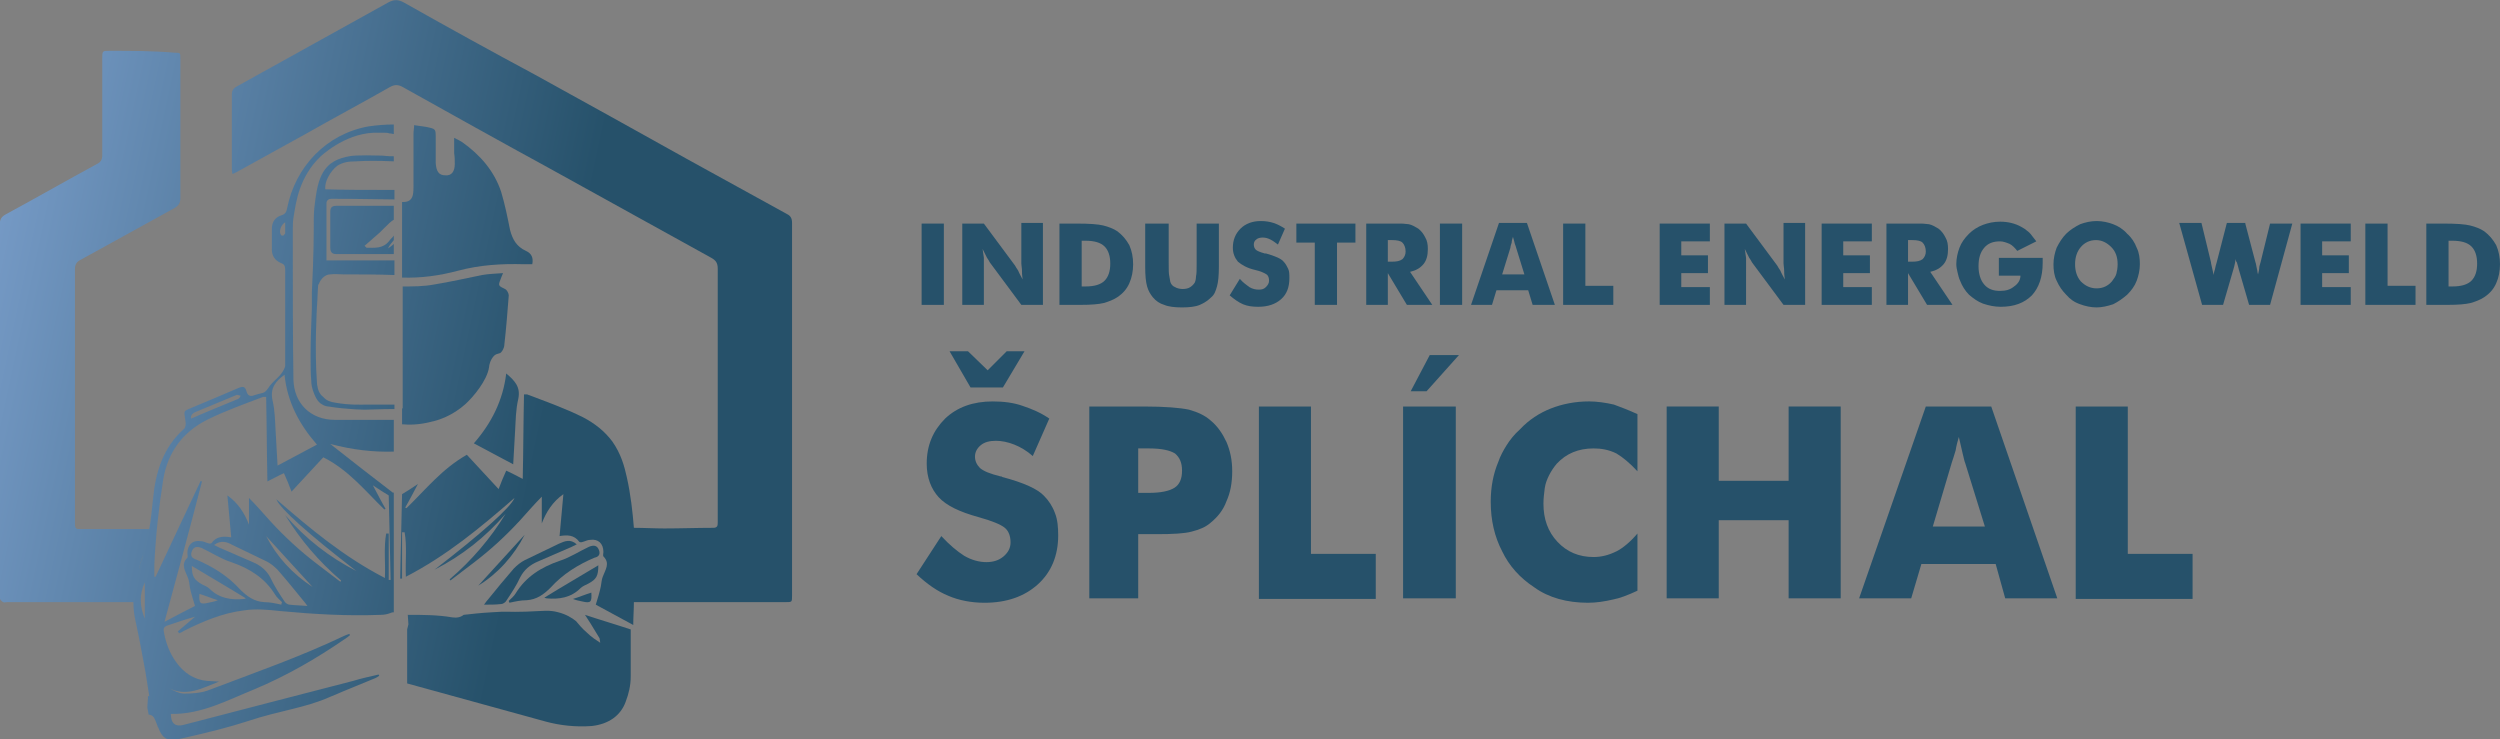 <?xml version="1.0" encoding="utf-8"?>
<!-- Generator: Adobe Illustrator 26.3.1, SVG Export Plug-In . SVG Version: 6.00 Build 0)  -->
<svg version="1.2" baseProfile="tiny" id="Layer_1" xmlns="http://www.w3.org/2000/svg" xmlns:xlink="http://www.w3.org/1999/xlink"
	 x="0px" y="0px" width="393.6px" height="116.4px" viewBox="0 0 393.6 116.4" overflow="visible" xml:space="preserve">
<rect x="0" y="0" width="393.6" height="116.4" fill="#808080" stroke="none"/>
<g>
	<g>
		<linearGradient id="SVGID_1_" gradientUnits="userSpaceOnUse" x1="-485.248" y1="-92.776" x2="93.248" y2="30.195">
			<stop  offset="5.618000e-03" style="stop-color:#8BADDC"/>
			<stop  offset="7.303400e-02" style="stop-color:#3D5780"/>
			<stop  offset="0.5" style="stop-color:#E7EDF9"/>
			<stop  offset="0.618" style="stop-color:#C8D5EF"/>
			<stop  offset="0.665" style="stop-color:#C5D3EE"/>
			<stop  offset="0.711" style="stop-color:#B9CBEA"/>
			<stop  offset="0.758" style="stop-color:#A6BEE4"/>
			<stop  offset="0.804" style="stop-color:#8BADDC"/>
			<stop  offset="0.809" style="stop-color:#88ABDB"/>
			<stop  offset="1" style="stop-color:#26516A"/>
		</linearGradient>
		<path fill="url(#SVGID_1_)" d="M145.1,48V35.2h3.5V48H145.1z"/>
		
			<linearGradient id="SVGID_00000147919701979048388160000007350064855116507540_" gradientUnits="userSpaceOnUse" x1="-484.777" y1="-94.99" x2="93.718" y2="27.98">
			<stop  offset="5.618000e-03" style="stop-color:#8BADDC"/>
			<stop  offset="7.303400e-02" style="stop-color:#3D5780"/>
			<stop  offset="0.5" style="stop-color:#E7EDF9"/>
			<stop  offset="0.618" style="stop-color:#C8D5EF"/>
			<stop  offset="0.665" style="stop-color:#C5D3EE"/>
			<stop  offset="0.711" style="stop-color:#B9CBEA"/>
			<stop  offset="0.758" style="stop-color:#A6BEE4"/>
			<stop  offset="0.804" style="stop-color:#8BADDC"/>
			<stop  offset="0.809" style="stop-color:#88ABDB"/>
			<stop  offset="1" style="stop-color:#26516A"/>
		</linearGradient>
		<path fill="url(#SVGID_00000147919701979048388160000007350064855116507540_)" d="M151.5,48V35.2h3.4l4.9,6.6
			c0.1,0.2,0.3,0.5,0.5,0.8c0.2,0.5,0.5,1,0.7,1.4c-0.1-0.7-0.1-1.1-0.1-1.4c0-0.4-0.1-0.8-0.1-1.1v-6.4h3.4V48h-3.4l-4.9-6.6
			c-0.1-0.1-0.2-0.4-0.5-0.8c-0.2-0.4-0.4-0.8-0.7-1.4c0.1,0.5,0.1,0.9,0.2,1.4c0,0.6,0,0.9,0,1.1V48H151.5z"/>
		
			<linearGradient id="SVGID_00000062180092923679138900000009738516197861427110_" gradientUnits="userSpaceOnUse" x1="-484.264" y1="-97.4" x2="94.231" y2="25.57">
			<stop  offset="5.618000e-03" style="stop-color:#8BADDC"/>
			<stop  offset="7.303400e-02" style="stop-color:#3D5780"/>
			<stop  offset="0.5" style="stop-color:#E7EDF9"/>
			<stop  offset="0.618" style="stop-color:#C8D5EF"/>
			<stop  offset="0.665" style="stop-color:#C5D3EE"/>
			<stop  offset="0.711" style="stop-color:#B9CBEA"/>
			<stop  offset="0.758" style="stop-color:#A6BEE4"/>
			<stop  offset="0.804" style="stop-color:#8BADDC"/>
			<stop  offset="0.809" style="stop-color:#88ABDB"/>
			<stop  offset="1" style="stop-color:#26516A"/>
		</linearGradient>
		<path fill="url(#SVGID_00000062180092923679138900000009738516197861427110_)" d="M166.8,48V35.2h2.7c2,0,3.4,0.1,4.2,0.3
			c0.8,0.2,1.6,0.5,2.2,0.9c0.8,0.6,1.4,1.3,1.9,2.2c0.4,0.9,0.6,1.9,0.6,3c0,1.1-0.2,2.1-0.6,3c-0.4,0.9-1,1.6-1.9,2.2
			c-0.6,0.4-1.4,0.7-2.1,0.9c-0.8,0.2-2,0.3-3.7,0.3h-0.6H166.8z M170.3,45.1h0.6c1.4,0,2.4-0.3,3-0.9c0.6-0.6,0.9-1.5,0.9-2.7
			c0-1.2-0.3-2.1-0.9-2.7s-1.6-0.9-3-0.9h-0.6V45.1z"/>
		
			<linearGradient id="SVGID_00000021083311811317025760000014202088913537601197_" gradientUnits="userSpaceOnUse" x1="-483.482" y1="-101.083" x2="95.013" y2="21.887">
			<stop  offset="5.618000e-03" style="stop-color:#8BADDC"/>
			<stop  offset="7.303400e-02" style="stop-color:#3D5780"/>
			<stop  offset="0.5" style="stop-color:#E7EDF9"/>
			<stop  offset="0.618" style="stop-color:#C8D5EF"/>
			<stop  offset="0.665" style="stop-color:#C5D3EE"/>
			<stop  offset="0.711" style="stop-color:#B9CBEA"/>
			<stop  offset="0.758" style="stop-color:#A6BEE4"/>
			<stop  offset="0.804" style="stop-color:#8BADDC"/>
			<stop  offset="0.809" style="stop-color:#88ABDB"/>
			<stop  offset="1" style="stop-color:#26516A"/>
		</linearGradient>
		<path fill="url(#SVGID_00000021083311811317025760000014202088913537601197_)" d="M180.5,35.2h3.5v6.3c0,1,0,1.6,0.1,2
			c0.1,0.4,0.1,0.8,0.2,1c0.1,0.3,0.4,0.6,0.7,0.7c0.3,0.2,0.8,0.3,1.2,0.3c0.5,0,0.9-0.1,1.2-0.3c0.3-0.2,0.5-0.4,0.7-0.7
			c0.1-0.2,0.2-0.6,0.2-1c0.1-0.4,0.1-1,0.1-2v-0.9v-5.4h3.5V42c0,1.4-0.1,2.4-0.3,3.1c-0.2,0.7-0.4,1.3-0.9,1.7
			c-0.5,0.5-1.1,0.9-1.8,1.2c-0.7,0.3-1.7,0.4-2.8,0.4c-1.1,0-2.1-0.1-2.8-0.4c-0.7-0.2-1.3-0.6-1.8-1.2c-0.4-0.5-0.7-1-0.9-1.7
			c-0.2-0.7-0.3-1.7-0.3-3.1v-1.3V35.2z"/>
		
			<linearGradient id="SVGID_00000012436012355601626850000008231300265414269341_" gradientUnits="userSpaceOnUse" x1="-483.022" y1="-103.248" x2="95.474" y2="19.723">
			<stop  offset="5.618000e-03" style="stop-color:#8BADDC"/>
			<stop  offset="7.303400e-02" style="stop-color:#3D5780"/>
			<stop  offset="0.5" style="stop-color:#E7EDF9"/>
			<stop  offset="0.618" style="stop-color:#C8D5EF"/>
			<stop  offset="0.665" style="stop-color:#C5D3EE"/>
			<stop  offset="0.711" style="stop-color:#B9CBEA"/>
			<stop  offset="0.758" style="stop-color:#A6BEE4"/>
			<stop  offset="0.804" style="stop-color:#8BADDC"/>
			<stop  offset="0.809" style="stop-color:#88ABDB"/>
			<stop  offset="1" style="stop-color:#26516A"/>
		</linearGradient>
		<path fill="url(#SVGID_00000012436012355601626850000008231300265414269341_)" d="M195.2,43.9c0.5,0.6,1.1,1,1.5,1.3
			c0.5,0.3,1,0.4,1.5,0.4c0.5,0,0.8-0.1,1.1-0.4c0.3-0.3,0.5-0.6,0.5-1c0-0.4-0.1-0.8-0.4-1c-0.3-0.2-0.9-0.5-1.8-0.7
			c-1.3-0.3-2.1-0.8-2.7-1.3c-0.5-0.6-0.8-1.3-0.8-2.2c0-1.2,0.4-2.2,1.2-3c0.8-0.8,1.9-1.2,3.2-1.2c0.7,0,1.4,0.1,2,0.3
			c0.6,0.2,1.2,0.5,1.8,0.9l-1.1,2.5c-0.4-0.3-0.8-0.6-1.2-0.8c-0.4-0.2-0.8-0.3-1.2-0.3c-0.4,0-0.8,0.1-1,0.3
			c-0.3,0.2-0.4,0.5-0.4,0.8c0,0.3,0.1,0.6,0.3,0.8c0.2,0.2,0.7,0.4,1.4,0.6c0,0,0,0,0.1,0s0,0,0.1,0c1.4,0.4,2.4,0.8,2.8,1.3
			c0.3,0.3,0.5,0.7,0.7,1.1c0.2,0.4,0.2,0.9,0.2,1.5c0,1.4-0.4,2.5-1.3,3.3c-0.9,0.8-2.1,1.2-3.6,1.2c-0.9,0-1.7-0.1-2.4-0.4
			s-1.4-0.8-2.1-1.4L195.2,43.9z"/>
		
			<linearGradient id="SVGID_00000103980696206688185150000015526523794823624073_" gradientUnits="userSpaceOnUse" x1="-482.512" y1="-105.643" x2="95.983" y2="17.327">
			<stop  offset="5.618000e-03" style="stop-color:#8BADDC"/>
			<stop  offset="7.303400e-02" style="stop-color:#3D5780"/>
			<stop  offset="0.5" style="stop-color:#E7EDF9"/>
			<stop  offset="0.618" style="stop-color:#C8D5EF"/>
			<stop  offset="0.665" style="stop-color:#C5D3EE"/>
			<stop  offset="0.711" style="stop-color:#B9CBEA"/>
			<stop  offset="0.758" style="stop-color:#A6BEE4"/>
			<stop  offset="0.804" style="stop-color:#8BADDC"/>
			<stop  offset="0.809" style="stop-color:#88ABDB"/>
			<stop  offset="1" style="stop-color:#26516A"/>
		</linearGradient>
		<path fill="url(#SVGID_00000103980696206688185150000015526523794823624073_)" d="M207,48v-9.8h-2.9v-3h9.3v3h-2.9V48H207z"/>
		
			<linearGradient id="SVGID_00000095335810147613159830000014591255179851656850_" gradientUnits="userSpaceOnUse" x1="-482.176" y1="-107.227" x2="96.319" y2="15.743">
			<stop  offset="5.618000e-03" style="stop-color:#8BADDC"/>
			<stop  offset="7.303400e-02" style="stop-color:#3D5780"/>
			<stop  offset="0.5" style="stop-color:#E7EDF9"/>
			<stop  offset="0.618" style="stop-color:#C8D5EF"/>
			<stop  offset="0.665" style="stop-color:#C5D3EE"/>
			<stop  offset="0.711" style="stop-color:#B9CBEA"/>
			<stop  offset="0.758" style="stop-color:#A6BEE4"/>
			<stop  offset="0.804" style="stop-color:#8BADDC"/>
			<stop  offset="0.809" style="stop-color:#88ABDB"/>
			<stop  offset="1" style="stop-color:#26516A"/>
		</linearGradient>
		<path fill="url(#SVGID_00000095335810147613159830000014591255179851656850_)" d="M215.1,48V35.2h3.7c0.7,0,1.3,0,1.8,0
			c0.5,0,0.9,0.1,1.2,0.1c0.5,0.1,1,0.4,1.5,0.7c0.5,0.4,0.8,0.8,1.1,1.4c0.3,0.5,0.4,1.1,0.4,1.8c0,1-0.2,1.8-0.7,2.4
			c-0.5,0.6-1.2,1-2.1,1.2l3.5,5.2h-4l-3-5v5H215.1z M218.4,41.2h0.7c0.8,0,1.3-0.1,1.7-0.4c0.3-0.3,0.5-0.7,0.5-1.2
			c0-0.6-0.2-1.1-0.5-1.4c-0.3-0.3-0.9-0.4-1.6-0.4h-0.7V41.2z"/>
		
			<linearGradient id="SVGID_00000133522831432059699800000011176476124657405067_" gradientUnits="userSpaceOnUse" x1="-481.721" y1="-109.367" x2="96.774" y2="13.604">
			<stop  offset="5.618000e-03" style="stop-color:#8BADDC"/>
			<stop  offset="7.303400e-02" style="stop-color:#3D5780"/>
			<stop  offset="0.5" style="stop-color:#E7EDF9"/>
			<stop  offset="0.618" style="stop-color:#C8D5EF"/>
			<stop  offset="0.665" style="stop-color:#C5D3EE"/>
			<stop  offset="0.711" style="stop-color:#B9CBEA"/>
			<stop  offset="0.758" style="stop-color:#A6BEE4"/>
			<stop  offset="0.804" style="stop-color:#8BADDC"/>
			<stop  offset="0.809" style="stop-color:#88ABDB"/>
			<stop  offset="1" style="stop-color:#26516A"/>
		</linearGradient>
		<path fill="url(#SVGID_00000133522831432059699800000011176476124657405067_)" d="M226.7,48V35.2h3.5V48H226.7z"/>
		
			<linearGradient id="SVGID_00000007407336007564274700000013473662825190717083_" gradientUnits="userSpaceOnUse" x1="-481.396" y1="-110.893" x2="97.099" y2="12.077">
			<stop  offset="5.618000e-03" style="stop-color:#8BADDC"/>
			<stop  offset="7.303400e-02" style="stop-color:#3D5780"/>
			<stop  offset="0.5" style="stop-color:#E7EDF9"/>
			<stop  offset="0.618" style="stop-color:#C8D5EF"/>
			<stop  offset="0.665" style="stop-color:#C5D3EE"/>
			<stop  offset="0.711" style="stop-color:#B9CBEA"/>
			<stop  offset="0.758" style="stop-color:#A6BEE4"/>
			<stop  offset="0.804" style="stop-color:#8BADDC"/>
			<stop  offset="0.809" style="stop-color:#88ABDB"/>
			<stop  offset="1" style="stop-color:#26516A"/>
		</linearGradient>
		<path fill="url(#SVGID_00000007407336007564274700000013473662825190717083_)" d="M231.6,48l4.4-12.9h4.4l4.4,12.9h-3.5l-0.7-2.3
			h-5l-0.7,2.3H231.6z M236.5,43.2h3.5l-1.3-4.2c0-0.1-0.1-0.3-0.2-0.6c-0.1-0.4-0.2-0.8-0.3-1.1c-0.1,0.3-0.2,0.6-0.2,0.9
			c-0.1,0.3-0.2,0.6-0.2,0.8L236.5,43.2z"/>
		
			<linearGradient id="SVGID_00000070120989885915027800000001339735169400445609_" gradientUnits="userSpaceOnUse" x1="-480.884" y1="-113.303" x2="97.611" y2="9.668">
			<stop  offset="5.618000e-03" style="stop-color:#8BADDC"/>
			<stop  offset="7.303400e-02" style="stop-color:#3D5780"/>
			<stop  offset="0.5" style="stop-color:#E7EDF9"/>
			<stop  offset="0.618" style="stop-color:#C8D5EF"/>
			<stop  offset="0.665" style="stop-color:#C5D3EE"/>
			<stop  offset="0.711" style="stop-color:#B9CBEA"/>
			<stop  offset="0.758" style="stop-color:#A6BEE4"/>
			<stop  offset="0.804" style="stop-color:#8BADDC"/>
			<stop  offset="0.809" style="stop-color:#88ABDB"/>
			<stop  offset="1" style="stop-color:#26516A"/>
		</linearGradient>
		<path fill="url(#SVGID_00000070120989885915027800000001339735169400445609_)" d="M246.1,48V35.2h3.5V45h4.4v3H246.1z"/>
		
			<linearGradient id="SVGID_00000067208606802652047100000015035128877832548741_" gradientUnits="userSpaceOnUse" x1="-480.132" y1="-116.842" x2="98.363" y2="6.129">
			<stop  offset="5.618000e-03" style="stop-color:#8BADDC"/>
			<stop  offset="7.303400e-02" style="stop-color:#3D5780"/>
			<stop  offset="0.5" style="stop-color:#E7EDF9"/>
			<stop  offset="0.618" style="stop-color:#C8D5EF"/>
			<stop  offset="0.665" style="stop-color:#C5D3EE"/>
			<stop  offset="0.711" style="stop-color:#B9CBEA"/>
			<stop  offset="0.758" style="stop-color:#A6BEE4"/>
			<stop  offset="0.804" style="stop-color:#8BADDC"/>
			<stop  offset="0.809" style="stop-color:#88ABDB"/>
			<stop  offset="1" style="stop-color:#26516A"/>
		</linearGradient>
		<path fill="url(#SVGID_00000067208606802652047100000015035128877832548741_)" d="M261.3,48V35.2h7.9V38h-4.5v2.2h4.2V43h-4.2v2.2
			h4.5V48H261.3z"/>
		
			<linearGradient id="SVGID_00000165236221413132155710000000232184867932878250_" gradientUnits="userSpaceOnUse" x1="-479.589" y1="-119.394" x2="98.906" y2="3.576">
			<stop  offset="5.618000e-03" style="stop-color:#8BADDC"/>
			<stop  offset="7.303400e-02" style="stop-color:#3D5780"/>
			<stop  offset="0.5" style="stop-color:#E7EDF9"/>
			<stop  offset="0.618" style="stop-color:#C8D5EF"/>
			<stop  offset="0.665" style="stop-color:#C5D3EE"/>
			<stop  offset="0.711" style="stop-color:#B9CBEA"/>
			<stop  offset="0.758" style="stop-color:#A6BEE4"/>
			<stop  offset="0.804" style="stop-color:#8BADDC"/>
			<stop  offset="0.809" style="stop-color:#88ABDB"/>
			<stop  offset="1" style="stop-color:#26516A"/>
		</linearGradient>
		<path fill="url(#SVGID_00000165236221413132155710000000232184867932878250_)" d="M271.5,48V35.2h3.4l4.9,6.6
			c0.1,0.2,0.3,0.5,0.5,0.8c0.2,0.5,0.5,1,0.7,1.4c-0.1-0.7-0.1-1.1-0.1-1.4c0-0.4-0.1-0.8-0.1-1.1v-6.4h3.4V48h-3.4l-4.9-6.6
			c-0.1-0.1-0.2-0.4-0.5-0.8c-0.2-0.4-0.4-0.8-0.7-1.4c0.1,0.5,0.1,0.9,0.2,1.4c0,0.6,0,0.9,0,1.1V48H271.5z"/>
		
			<linearGradient id="SVGID_00000080194641382752536090000008072237196165249205_" gradientUnits="userSpaceOnUse" x1="-479.028" y1="-122.036" x2="99.467" y2="0.934">
			<stop  offset="5.618000e-03" style="stop-color:#8BADDC"/>
			<stop  offset="7.303400e-02" style="stop-color:#3D5780"/>
			<stop  offset="0.5" style="stop-color:#E7EDF9"/>
			<stop  offset="0.618" style="stop-color:#C8D5EF"/>
			<stop  offset="0.665" style="stop-color:#C5D3EE"/>
			<stop  offset="0.711" style="stop-color:#B9CBEA"/>
			<stop  offset="0.758" style="stop-color:#A6BEE4"/>
			<stop  offset="0.804" style="stop-color:#8BADDC"/>
			<stop  offset="0.809" style="stop-color:#88ABDB"/>
			<stop  offset="1" style="stop-color:#26516A"/>
		</linearGradient>
		<path fill="url(#SVGID_00000080194641382752536090000008072237196165249205_)" d="M286.8,48V35.2h7.9V38h-4.5v2.2h4.2V43h-4.2v2.2
			h4.5V48H286.8z"/>
		
			<linearGradient id="SVGID_00000144328923454579502390000015531684752107412156_" gradientUnits="userSpaceOnUse" x1="-478.633" y1="-123.894" x2="99.862" y2="-0.924">
			<stop  offset="5.618000e-03" style="stop-color:#8BADDC"/>
			<stop  offset="7.303400e-02" style="stop-color:#3D5780"/>
			<stop  offset="0.5" style="stop-color:#E7EDF9"/>
			<stop  offset="0.618" style="stop-color:#C8D5EF"/>
			<stop  offset="0.665" style="stop-color:#C5D3EE"/>
			<stop  offset="0.711" style="stop-color:#B9CBEA"/>
			<stop  offset="0.758" style="stop-color:#A6BEE4"/>
			<stop  offset="0.804" style="stop-color:#8BADDC"/>
			<stop  offset="0.809" style="stop-color:#88ABDB"/>
			<stop  offset="1" style="stop-color:#26516A"/>
		</linearGradient>
		<path fill="url(#SVGID_00000144328923454579502390000015531684752107412156_)" d="M297,48V35.2h3.7c0.7,0,1.3,0,1.8,0
			c0.5,0,0.9,0.1,1.2,0.1c0.5,0.1,1,0.4,1.5,0.7c0.5,0.4,0.8,0.8,1.1,1.4c0.3,0.5,0.4,1.1,0.4,1.8c0,1-0.2,1.8-0.7,2.4
			c-0.5,0.6-1.2,1-2.1,1.2l3.5,5.2h-4l-3-5v5H297z M300.3,41.2h0.7c0.8,0,1.3-0.1,1.7-0.4c0.3-0.3,0.5-0.7,0.5-1.2
			c0-0.6-0.2-1.1-0.5-1.4c-0.3-0.3-0.9-0.4-1.6-0.4h-0.7V41.2z"/>
		
			<linearGradient id="SVGID_00000086692897526254415970000003204820962433654665_" gradientUnits="userSpaceOnUse" x1="-477.987" y1="-126.932" x2="100.508" y2="-3.962">
			<stop  offset="5.618000e-03" style="stop-color:#8BADDC"/>
			<stop  offset="7.303400e-02" style="stop-color:#3D5780"/>
			<stop  offset="0.5" style="stop-color:#E7EDF9"/>
			<stop  offset="0.618" style="stop-color:#C8D5EF"/>
			<stop  offset="0.665" style="stop-color:#C5D3EE"/>
			<stop  offset="0.711" style="stop-color:#B9CBEA"/>
			<stop  offset="0.758" style="stop-color:#A6BEE4"/>
			<stop  offset="0.804" style="stop-color:#8BADDC"/>
			<stop  offset="0.809" style="stop-color:#88ABDB"/>
			<stop  offset="1" style="stop-color:#26516A"/>
		</linearGradient>
		<path fill="url(#SVGID_00000086692897526254415970000003204820962433654665_)" d="M314.7,43.3v-2.7h6.9c0,0.1,0,0.2,0,0.3v0.5
			c0,2.2-0.6,3.9-1.7,5.1c-1.2,1.2-2.8,1.8-4.9,1.8c-1,0-1.9-0.2-2.8-0.5c-0.8-0.3-1.5-0.8-2.2-1.4c-0.6-0.6-1.1-1.4-1.4-2.2
			c-0.2-0.4-0.3-0.9-0.4-1.3S308,42,308,41.6c0-0.9,0.2-1.8,0.5-2.6c0.3-0.8,0.8-1.5,1.5-2.2c0.6-0.6,1.4-1.1,2.2-1.4
			c0.8-0.3,1.7-0.5,2.7-0.5c1.3,0,2.4,0.3,3.3,0.8c0.3,0.2,0.6,0.3,0.9,0.6c0.3,0.2,0.6,0.5,0.8,0.8s0.5,0.6,0.7,0.9l-3,1.5
			c-0.4-0.5-0.8-0.9-1.2-1.1c-0.5-0.2-1-0.4-1.5-0.4c-1.1,0-1.9,0.3-2.5,1c-0.6,0.7-0.9,1.6-0.9,2.9c0,1.2,0.3,2.2,0.9,2.9
			c0.6,0.7,1.4,1,2.5,1c0.9,0,1.6-0.2,2.2-0.7c0.6-0.4,1-1,1-1.7H314.7z"/>
		
			<linearGradient id="SVGID_00000182528816972791369580000001831028475666874294_" gradientUnits="userSpaceOnUse" x1="-477.332" y1="-130.012" x2="101.163" y2="-7.042">
			<stop  offset="5.618000e-03" style="stop-color:#8BADDC"/>
			<stop  offset="7.303400e-02" style="stop-color:#3D5780"/>
			<stop  offset="0.5" style="stop-color:#E7EDF9"/>
			<stop  offset="0.618" style="stop-color:#C8D5EF"/>
			<stop  offset="0.665" style="stop-color:#C5D3EE"/>
			<stop  offset="0.711" style="stop-color:#B9CBEA"/>
			<stop  offset="0.758" style="stop-color:#A6BEE4"/>
			<stop  offset="0.804" style="stop-color:#8BADDC"/>
			<stop  offset="0.809" style="stop-color:#88ABDB"/>
			<stop  offset="1" style="stop-color:#26516A"/>
		</linearGradient>
		<path fill="url(#SVGID_00000182528816972791369580000001831028475666874294_)" d="M336.9,41.6c0,0.9-0.2,1.8-0.5,2.6
			c-0.3,0.8-0.8,1.5-1.5,2.2c-0.7,0.6-1.4,1.1-2.2,1.5c-0.9,0.3-1.8,0.5-2.6,0.5c-0.9,0-1.8-0.2-2.6-0.5c-0.9-0.3-1.6-0.8-2.2-1.5
			c-0.6-0.6-1.1-1.3-1.5-2.2c-0.4-0.8-0.5-1.7-0.5-2.6s0.2-1.8,0.5-2.6c0.4-0.8,0.9-1.6,1.5-2.2c0.6-0.6,1.4-1.1,2.2-1.5
			c0.8-0.3,1.7-0.5,2.6-0.5s1.8,0.2,2.6,0.5c0.8,0.3,1.6,0.8,2.2,1.5c0.7,0.6,1.2,1.4,1.5,2.2C336.8,39.8,336.9,40.7,336.9,41.6z
			 M330.1,45.4c1,0,1.8-0.4,2.4-1.1c0.3-0.4,0.6-0.8,0.7-1.2s0.2-0.9,0.2-1.5c0-1.1-0.3-2-1-2.7c-0.7-0.7-1.5-1.1-2.4-1.1
			c-1,0-1.8,0.4-2.4,1.1s-0.9,1.6-0.9,2.7c0,1.1,0.3,2,0.9,2.7C328.3,45,329.1,45.4,330.1,45.4z"/>
		
			<linearGradient id="SVGID_00000158712604104046612320000014487779880871226287_" gradientUnits="userSpaceOnUse" x1="-476.296" y1="-134.885" x2="102.198" y2="-11.914">
			<stop  offset="5.618000e-03" style="stop-color:#8BADDC"/>
			<stop  offset="7.303400e-02" style="stop-color:#3D5780"/>
			<stop  offset="0.5" style="stop-color:#E7EDF9"/>
			<stop  offset="0.618" style="stop-color:#C8D5EF"/>
			<stop  offset="0.665" style="stop-color:#C5D3EE"/>
			<stop  offset="0.711" style="stop-color:#B9CBEA"/>
			<stop  offset="0.758" style="stop-color:#A6BEE4"/>
			<stop  offset="0.804" style="stop-color:#8BADDC"/>
			<stop  offset="0.809" style="stop-color:#88ABDB"/>
			<stop  offset="1" style="stop-color:#26516A"/>
		</linearGradient>
		<path fill="url(#SVGID_00000158712604104046612320000014487779880871226287_)" d="M353.5,35.2l1.6,6.1c0.1,0.2,0.1,0.5,0.2,0.9
			c0,0.1,0.1,0.3,0.1,0.5s0.1,0.4,0.1,0.5c0.1-0.4,0.2-0.8,0.2-1.1c0-0.2,0.1-0.4,0.2-0.8l1.5-6.1h3.5L357.4,48h-3.3l-1.6-5.5
			c-0.1-0.4-0.2-0.8-0.3-1.1c0,0,0-0.1-0.1-0.2s-0.1-0.2-0.1-0.4c0,0-0.1,0.2-0.1,0.5c-0.1,0.5-0.2,0.9-0.3,1.2l-1.6,5.5h-3.3
			l-3.6-12.9h3.5l1.5,6.2c0,0.2,0.1,0.5,0.2,1c0.1,0.5,0.2,0.8,0.2,1c0.1-0.4,0.1-0.6,0.2-0.8c0.1-0.5,0.2-0.9,0.3-1.2l1.6-6.2
			H353.5z"/>
		
			<linearGradient id="SVGID_00000131355854989862367430000003908051209075710108_" gradientUnits="userSpaceOnUse" x1="-475.767" y1="-137.374" x2="102.728" y2="-14.403">
			<stop  offset="5.618000e-03" style="stop-color:#8BADDC"/>
			<stop  offset="7.303400e-02" style="stop-color:#3D5780"/>
			<stop  offset="0.5" style="stop-color:#E7EDF9"/>
			<stop  offset="0.618" style="stop-color:#C8D5EF"/>
			<stop  offset="0.665" style="stop-color:#C5D3EE"/>
			<stop  offset="0.711" style="stop-color:#B9CBEA"/>
			<stop  offset="0.758" style="stop-color:#A6BEE4"/>
			<stop  offset="0.804" style="stop-color:#8BADDC"/>
			<stop  offset="0.809" style="stop-color:#88ABDB"/>
			<stop  offset="1" style="stop-color:#26516A"/>
		</linearGradient>
		<path fill="url(#SVGID_00000131355854989862367430000003908051209075710108_)" d="M362.2,48V35.2h7.9V38h-4.5v2.2h4.2V43h-4.2v2.2
			h4.5V48H362.2z"/>
		
			<linearGradient id="SVGID_00000023280787305900182250000005000560580667361692_" gradientUnits="userSpaceOnUse" x1="-475.421" y1="-139.004" x2="103.074" y2="-16.034">
			<stop  offset="5.618000e-03" style="stop-color:#8BADDC"/>
			<stop  offset="7.303400e-02" style="stop-color:#3D5780"/>
			<stop  offset="0.5" style="stop-color:#E7EDF9"/>
			<stop  offset="0.618" style="stop-color:#C8D5EF"/>
			<stop  offset="0.665" style="stop-color:#C5D3EE"/>
			<stop  offset="0.711" style="stop-color:#B9CBEA"/>
			<stop  offset="0.758" style="stop-color:#A6BEE4"/>
			<stop  offset="0.804" style="stop-color:#8BADDC"/>
			<stop  offset="0.809" style="stop-color:#88ABDB"/>
			<stop  offset="1" style="stop-color:#26516A"/>
		</linearGradient>
		<path fill="url(#SVGID_00000023280787305900182250000005000560580667361692_)" d="M372.4,48V35.2h3.5V45h4.4v3H372.4z"/>
		
			<linearGradient id="SVGID_00000013877243948981224600000000269129054123084210_" gradientUnits="userSpaceOnUse" x1="-474.962" y1="-141.165" x2="103.534" y2="-18.195">
			<stop  offset="5.618000e-03" style="stop-color:#8BADDC"/>
			<stop  offset="7.303400e-02" style="stop-color:#3D5780"/>
			<stop  offset="0.5" style="stop-color:#E7EDF9"/>
			<stop  offset="0.618" style="stop-color:#C8D5EF"/>
			<stop  offset="0.665" style="stop-color:#C5D3EE"/>
			<stop  offset="0.711" style="stop-color:#B9CBEA"/>
			<stop  offset="0.758" style="stop-color:#A6BEE4"/>
			<stop  offset="0.804" style="stop-color:#8BADDC"/>
			<stop  offset="0.809" style="stop-color:#88ABDB"/>
			<stop  offset="1" style="stop-color:#26516A"/>
		</linearGradient>
		<path fill="url(#SVGID_00000013877243948981224600000000269129054123084210_)" d="M382,48V35.2h2.7c2,0,3.4,0.1,4.2,0.3
			c0.8,0.2,1.6,0.5,2.2,0.9c0.8,0.6,1.4,1.3,1.9,2.2c0.4,0.9,0.6,1.9,0.6,3c0,1.1-0.2,2.1-0.6,3c-0.4,0.9-1,1.6-1.9,2.2
			c-0.6,0.4-1.4,0.7-2.1,0.9c-0.8,0.2-2,0.3-3.7,0.3h-0.6H382z M385.5,45.1h0.6c1.4,0,2.4-0.3,3-0.9c0.6-0.6,0.9-1.5,0.9-2.7
			c0-1.2-0.3-2.1-0.9-2.7c-0.6-0.6-1.6-0.9-3-0.9h-0.6V45.1z"/>
		
			<linearGradient id="SVGID_00000044871183746426077010000017849554855465750406_" gradientUnits="userSpaceOnUse" x1="-491.619" y1="-62.801" x2="86.876" y2="60.169">
			<stop  offset="5.618000e-03" style="stop-color:#8BADDC"/>
			<stop  offset="7.303400e-02" style="stop-color:#3D5780"/>
			<stop  offset="0.5" style="stop-color:#E7EDF9"/>
			<stop  offset="0.618" style="stop-color:#C8D5EF"/>
			<stop  offset="0.665" style="stop-color:#C5D3EE"/>
			<stop  offset="0.711" style="stop-color:#B9CBEA"/>
			<stop  offset="0.758" style="stop-color:#A6BEE4"/>
			<stop  offset="0.804" style="stop-color:#8BADDC"/>
			<stop  offset="0.809" style="stop-color:#88ABDB"/>
			<stop  offset="1" style="stop-color:#26516A"/>
		</linearGradient>
		<path fill="url(#SVGID_00000044871183746426077010000017849554855465750406_)" d="M148.2,84.4c1.3,1.4,2.5,2.4,3.6,3.1
			c1.2,0.7,2.4,1,3.5,1c1.1,0,2-0.3,2.7-0.9c0.7-0.6,1.1-1.3,1.1-2.2c0-1-0.3-1.8-0.9-2.3c-0.6-0.5-2-1.1-4.2-1.7
			c-2.9-0.8-5-1.8-6.2-3.1c-1.2-1.3-1.9-3.1-1.9-5.3c0-2.9,1-5.2,2.9-7.1c1.9-1.8,4.4-2.7,7.5-2.7c1.7,0,3.3,0.2,4.7,0.7
			c1.5,0.5,2.9,1.1,4.2,2l-2.6,5.9c-0.9-0.8-1.9-1.4-2.9-1.8c-1-0.4-2-0.6-2.9-0.6c-1,0-1.8,0.2-2.4,0.7c-0.6,0.5-0.9,1.1-0.9,1.8
			c0,0.7,0.3,1.3,0.8,1.8c0.6,0.5,1.6,0.9,3.2,1.3c0.1,0,0.1,0,0.1,0c0,0,0.1,0,0.2,0.1c3.4,0.9,5.6,1.9,6.6,3
			c0.7,0.7,1.3,1.6,1.7,2.7c0.4,1,0.5,2.2,0.5,3.5c0,3.2-1.1,5.8-3.2,7.7c-2.1,1.9-4.9,2.9-8.4,2.9c-2.1,0-4.1-0.4-5.7-1.1
			c-1.7-0.7-3.3-1.8-5-3.4L148.2,84.4z M149.5,55.3l3.3,5.7h5.1l3.4-5.7h-2.8l-3,3l-3.1-3H149.5z"/>
		
			<linearGradient id="SVGID_00000124867421565701819000000006552654674889526191_" gradientUnits="userSpaceOnUse" x1="-491.524" y1="-63.249" x2="86.971" y2="59.721">
			<stop  offset="5.618000e-03" style="stop-color:#8BADDC"/>
			<stop  offset="7.303400e-02" style="stop-color:#3D5780"/>
			<stop  offset="0.5" style="stop-color:#E7EDF9"/>
			<stop  offset="0.618" style="stop-color:#C8D5EF"/>
			<stop  offset="0.665" style="stop-color:#C5D3EE"/>
			<stop  offset="0.711" style="stop-color:#B9CBEA"/>
			<stop  offset="0.758" style="stop-color:#A6BEE4"/>
			<stop  offset="0.804" style="stop-color:#8BADDC"/>
			<stop  offset="0.809" style="stop-color:#88ABDB"/>
			<stop  offset="1" style="stop-color:#26516A"/>
		</linearGradient>
		<path fill="url(#SVGID_00000124867421565701819000000006552654674889526191_)" d="M179.2,94.2h-7.7V64h8.6c3.3,0,5.7,0.2,7.1,0.5
			c1.4,0.4,2.5,0.9,3.4,1.7c1.1,0.9,1.9,2.1,2.5,3.4c0.6,1.4,0.9,2.9,0.9,4.6c0,1.8-0.3,3.4-0.9,4.7c-0.5,1.4-1.4,2.5-2.5,3.4
			c-0.8,0.7-1.8,1.1-3,1.4c-1.1,0.3-2.9,0.4-5.5,0.4h-1.4h-1.5V94.2z M179.2,77.6h1.6c2,0,3.3-0.3,4.1-0.8c0.8-0.5,1.2-1.4,1.2-2.7
			c0-1.3-0.4-2.1-1.1-2.7c-0.8-0.5-2.1-0.8-4.1-0.8h-1.7V77.6z"/>
		
			<linearGradient id="SVGID_00000128480586523425277800000015979238005242828200_" gradientUnits="userSpaceOnUse" x1="-490.478" y1="-68.172" x2="88.018" y2="54.798">
			<stop  offset="5.618000e-03" style="stop-color:#8BADDC"/>
			<stop  offset="7.303400e-02" style="stop-color:#3D5780"/>
			<stop  offset="0.5" style="stop-color:#E7EDF9"/>
			<stop  offset="0.618" style="stop-color:#C8D5EF"/>
			<stop  offset="0.665" style="stop-color:#C5D3EE"/>
			<stop  offset="0.711" style="stop-color:#B9CBEA"/>
			<stop  offset="0.758" style="stop-color:#A6BEE4"/>
			<stop  offset="0.804" style="stop-color:#8BADDC"/>
			<stop  offset="0.809" style="stop-color:#88ABDB"/>
			<stop  offset="1" style="stop-color:#26516A"/>
		</linearGradient>
		<path fill="url(#SVGID_00000128480586523425277800000015979238005242828200_)" d="M198.2,94.2V64h8.2v23.2h10.2v7.1H198.2z"/>
		
			<linearGradient id="SVGID_00000145051990340048237110000015811351032150742696_" gradientUnits="userSpaceOnUse" x1="-488.664" y1="-76.705" x2="89.831" y2="46.266">
			<stop  offset="5.618000e-03" style="stop-color:#8BADDC"/>
			<stop  offset="7.303400e-02" style="stop-color:#3D5780"/>
			<stop  offset="0.5" style="stop-color:#E7EDF9"/>
			<stop  offset="0.618" style="stop-color:#C8D5EF"/>
			<stop  offset="0.665" style="stop-color:#C5D3EE"/>
			<stop  offset="0.711" style="stop-color:#B9CBEA"/>
			<stop  offset="0.758" style="stop-color:#A6BEE4"/>
			<stop  offset="0.804" style="stop-color:#8BADDC"/>
			<stop  offset="0.809" style="stop-color:#88ABDB"/>
			<stop  offset="1" style="stop-color:#26516A"/>
		</linearGradient>
		<path fill="url(#SVGID_00000145051990340048237110000015811351032150742696_)" d="M220.9,94.2V64h8.3v30.2H220.9z M229.7,55.9
			l-5.1,5.7h-2.5l3-5.7H229.7z"/>
		
			<linearGradient id="SVGID_00000007396764372989157710000012013131749228616866_" gradientUnits="userSpaceOnUse" x1="-488.426" y1="-77.821" x2="90.069" y2="45.149">
			<stop  offset="5.618000e-03" style="stop-color:#8BADDC"/>
			<stop  offset="7.303400e-02" style="stop-color:#3D5780"/>
			<stop  offset="0.5" style="stop-color:#E7EDF9"/>
			<stop  offset="0.618" style="stop-color:#C8D5EF"/>
			<stop  offset="0.665" style="stop-color:#C5D3EE"/>
			<stop  offset="0.711" style="stop-color:#B9CBEA"/>
			<stop  offset="0.758" style="stop-color:#A6BEE4"/>
			<stop  offset="0.804" style="stop-color:#8BADDC"/>
			<stop  offset="0.809" style="stop-color:#88ABDB"/>
			<stop  offset="1" style="stop-color:#26516A"/>
		</linearGradient>
		<path fill="url(#SVGID_00000007396764372989157710000012013131749228616866_)" d="M257.8,65.2v9c-1.2-1.3-2.3-2.2-3.3-2.8
			c-1.2-0.6-2.4-0.8-3.6-0.8c-2.4,0-4.3,0.8-5.8,2.4c-0.5,0.6-0.9,1.2-1.2,1.8c-0.3,0.6-0.6,1.3-0.7,2.1s-0.2,1.6-0.2,2.4
			c0,2.4,0.7,4.4,2.2,6c1.5,1.6,3.4,2.4,5.7,2.4c1.2,0,2.4-0.3,3.6-0.9c1-0.5,2.2-1.5,3.3-2.8v9c-1.5,0.7-2.8,1.2-3.9,1.4
			c-1.3,0.3-2.6,0.5-3.9,0.5c-1.6,0-3.2-0.2-4.6-0.6c-1.4-0.4-2.7-1-3.8-1.8c-2.3-1.5-4-3.4-5.1-5.7c-1.2-2.3-1.8-4.9-1.8-7.8
			c0-2.3,0.4-4.4,1.2-6.3c0.3-0.9,0.8-1.8,1.3-2.6s1.2-1.7,2.1-2.5c1.4-1.5,3.1-2.6,4.9-3.3c1.8-0.7,3.8-1.1,6-1.1
			c1.2,0,2.6,0.2,3.9,0.5C255.2,64.1,256.5,64.6,257.8,65.2z"/>
		
			<linearGradient id="SVGID_00000104675353373225387080000000364051580355224992_" gradientUnits="userSpaceOnUse" x1="-487.287" y1="-83.183" x2="91.208" y2="39.787">
			<stop  offset="5.618000e-03" style="stop-color:#8BADDC"/>
			<stop  offset="7.303400e-02" style="stop-color:#3D5780"/>
			<stop  offset="0.5" style="stop-color:#E7EDF9"/>
			<stop  offset="0.618" style="stop-color:#C8D5EF"/>
			<stop  offset="0.665" style="stop-color:#C5D3EE"/>
			<stop  offset="0.711" style="stop-color:#B9CBEA"/>
			<stop  offset="0.758" style="stop-color:#A6BEE4"/>
			<stop  offset="0.804" style="stop-color:#8BADDC"/>
			<stop  offset="0.809" style="stop-color:#88ABDB"/>
			<stop  offset="1" style="stop-color:#26516A"/>
		</linearGradient>
		<path fill="url(#SVGID_00000104675353373225387080000000364051580355224992_)" d="M262.4,94.2V64h8.2v11.7h11V64h8.2v30.2h-8.2
			V81.9h-11v12.3H262.4z"/>
		
			<linearGradient id="SVGID_00000031199050397897257000000000400218983456738725_" gradientUnits="userSpaceOnUse" x1="-486.121" y1="-88.668" x2="92.374" y2="34.302">
			<stop  offset="5.618000e-03" style="stop-color:#8BADDC"/>
			<stop  offset="7.303400e-02" style="stop-color:#3D5780"/>
			<stop  offset="0.5" style="stop-color:#E7EDF9"/>
			<stop  offset="0.618" style="stop-color:#C8D5EF"/>
			<stop  offset="0.665" style="stop-color:#C5D3EE"/>
			<stop  offset="0.711" style="stop-color:#B9CBEA"/>
			<stop  offset="0.758" style="stop-color:#A6BEE4"/>
			<stop  offset="0.804" style="stop-color:#8BADDC"/>
			<stop  offset="0.809" style="stop-color:#88ABDB"/>
			<stop  offset="1" style="stop-color:#26516A"/>
		</linearGradient>
		<path fill="url(#SVGID_00000031199050397897257000000000400218983456738725_)" d="M292.7,94.2L303.2,64h10.3l10.4,30.2h-8.2
			l-1.5-5.4h-11.7l-1.6,5.4H292.7z M304.3,82.9h8.2l-3.1-10c-0.1-0.2-0.2-0.7-0.4-1.5c-0.2-0.9-0.4-1.8-0.6-2.6
			c-0.2,0.7-0.4,1.4-0.5,2.1c-0.2,0.7-0.4,1.3-0.6,1.9L304.3,82.9z"/>
		
			<linearGradient id="SVGID_00000112634526420977192400000006925717410479186062_" gradientUnits="userSpaceOnUse" x1="-484.918" y1="-94.325" x2="93.577" y2="28.645">
			<stop  offset="5.618000e-03" style="stop-color:#8BADDC"/>
			<stop  offset="7.303400e-02" style="stop-color:#3D5780"/>
			<stop  offset="0.5" style="stop-color:#E7EDF9"/>
			<stop  offset="0.618" style="stop-color:#C8D5EF"/>
			<stop  offset="0.665" style="stop-color:#C5D3EE"/>
			<stop  offset="0.711" style="stop-color:#B9CBEA"/>
			<stop  offset="0.758" style="stop-color:#A6BEE4"/>
			<stop  offset="0.804" style="stop-color:#8BADDC"/>
			<stop  offset="0.809" style="stop-color:#88ABDB"/>
			<stop  offset="1" style="stop-color:#26516A"/>
		</linearGradient>
		<path fill="url(#SVGID_00000112634526420977192400000006925717410479186062_)" d="M326.8,94.2V64h8.2v23.2h10.2v7.1H326.8z"/>
	</g>
	
		<linearGradient id="SVGID_00000093139944915744911220000001813924558162237365_" gradientUnits="userSpaceOnUse" x1="-500.175" y1="-22.551" x2="78.32" y2="100.419">
		<stop  offset="5.618000e-03" style="stop-color:#8BADDC"/>
		<stop  offset="7.303400e-02" style="stop-color:#3D5780"/>
		<stop  offset="0.5" style="stop-color:#E7EDF9"/>
		<stop  offset="0.618" style="stop-color:#C8D5EF"/>
		<stop  offset="0.665" style="stop-color:#C5D3EE"/>
		<stop  offset="0.711" style="stop-color:#B9CBEA"/>
		<stop  offset="0.758" style="stop-color:#A6BEE4"/>
		<stop  offset="0.804" style="stop-color:#8BADDC"/>
		<stop  offset="0.809" style="stop-color:#88ABDB"/>
		<stop  offset="1" style="stop-color:#26516A"/>
	</linearGradient>
	<path fill="url(#SVGID_00000093139944915744911220000001813924558162237365_)" d="M21.9,89.4c0,0.1,0,0.1,0,0.2
		c0.1-0.2,0.1-0.3,0.2-0.5c0.2-0.6,0.3-1.1,0.5-1.7C22.3,88,22.1,88.7,21.9,89.4z"/>
	
		<linearGradient id="SVGID_00000063620258785632153960000008301680326936083885_" gradientUnits="userSpaceOnUse" x1="-489.689" y1="-71.88" x2="88.806" y2="51.09">
		<stop  offset="5.618000e-03" style="stop-color:#8BADDC"/>
		<stop  offset="7.303400e-02" style="stop-color:#3D5780"/>
		<stop  offset="0.5" style="stop-color:#E7EDF9"/>
		<stop  offset="0.618" style="stop-color:#C8D5EF"/>
		<stop  offset="0.665" style="stop-color:#C5D3EE"/>
		<stop  offset="0.711" style="stop-color:#B9CBEA"/>
		<stop  offset="0.758" style="stop-color:#A6BEE4"/>
		<stop  offset="0.804" style="stop-color:#8BADDC"/>
		<stop  offset="0.809" style="stop-color:#88ABDB"/>
		<stop  offset="1" style="stop-color:#26516A"/>
	</linearGradient>
	<path fill="url(#SVGID_00000063620258785632153960000008301680326936083885_)" d="M36.5,26.4c0,0.3,0,0.6,0.1,1
		c0.4-0.2,0.7-0.3,1-0.5c3.5-1.9,7-3.9,10.5-5.8c4.4-2.5,8.9-4.9,13.3-7.4c0.7-0.4,1.3-0.4,2,0c7.7,4.3,15.4,8.6,23.1,12.8
		c8.5,4.7,17,9.4,25.5,14.1c0.7,0.4,1,0.8,1,1.7c0,4.5,0,9,0,13.5c0,6.4,0,12.8,0,19.2c0,2.4,0,4.8,0,7.2c0,0.5,0,0.9-0.7,0.9
		c-2.6,0-5.1,0.1-7.7,0.1c-1.6,0-3.2-0.1-4.8-0.1c-0.2-2.5-0.5-5.2-1.1-7.9c-0.4-1.8-0.9-3.7-2.3-5.7c-1.2-1.6-2.7-2.8-4.6-3.8
		c-2.8-1.4-5.9-2.5-8.8-3.6c-0.1,0-0.2,0-0.5,0c-0.1,4.4-0.1,8.8-0.2,13.3c-1-0.5-1.7-0.9-2.6-1.3c-0.4,0.9-0.8,1.8-1.2,2.9
		c-1.7-1.8-3.3-3.6-5-5.4C69.6,73.8,67,77.1,64,80c-0.1,0-0.2-0.1-0.2-0.1c0.7-1.2,1.3-2.4,2-3.7c-0.9,0.6-1.8,1.2-2.5,1.6
		c-0.1,4.5-0.2,8.9-0.3,13.3l0.3,0v-7.3c0.1,0,0.3,0,0.4,0c0.4,2.2,0.1,4.5,0.2,7c6.4-3.3,11.7-7.7,17.1-12.4
		c-0.6,1.5-5.2,5.6-12.6,11.3c4.3-2.2,8-5.1,11.2-8.8c-2.4,3.9-5.3,7.3-8.8,10.3c0,0.1,0.1,0.1,0.1,0.2c1.3-1,2.5-1.9,3.8-2.9
		c1.3-1,2.5-2,3.7-3.1c1.2-1.1,2.4-2.3,3.5-3.5c1.1-1.2,2.1-2.4,3.4-3.7v4.2c0.7-1.8,1.7-3.4,3.4-4.6c-0.2,2.3-0.4,4.4-0.6,6.6
		c1.2-0.2,2.3-0.2,3.1,0.9c0.1,0.1,0.4,0.1,0.6,0c0.4-0.1,0.7-0.3,1.1-0.3c1.3-0.2,2.1,0.6,2.1,1.9c0,0.2-0.1,0.6,0,0.7
		c1.1,1.1,0.3,2.1-0.1,3.2c-0.2,0.5-0.2,1-0.3,1.5c-0.2,1-0.5,1.9-0.8,2.9c2,1.1,3.9,2.1,5.9,3.2c0-1.2,0.1-2.4,0.1-3.6
		c7.1,0,14.2,0,21.3,0c0.9,0,1.7,0,2.6,0c1,0,1,0,1-1c0-19.6,0-39.1,0-58.7c0-0.7-0.2-1.1-0.8-1.4c-5.3-2.9-10.5-5.8-15.8-8.7
		c-7.9-4.4-15.8-8.8-23.8-13.2C77.4,8.1,70.5,4.3,63.6,0.4c-0.9-0.5-1.6-0.5-2.5,0c-7.9,4.4-15.9,8.8-23.8,13.2
		c-0.6,0.3-0.8,0.7-0.8,1.3C36.5,18.8,36.5,22.6,36.5,26.4z"/>
	
		<linearGradient id="SVGID_00000065761222662999324600000017501202411893196462_" gradientUnits="userSpaceOnUse" x1="-486.801" y1="-85.468" x2="91.694" y2="37.502">
		<stop  offset="5.618000e-03" style="stop-color:#8BADDC"/>
		<stop  offset="7.303400e-02" style="stop-color:#3D5780"/>
		<stop  offset="0.5" style="stop-color:#E7EDF9"/>
		<stop  offset="0.618" style="stop-color:#C8D5EF"/>
		<stop  offset="0.665" style="stop-color:#C5D3EE"/>
		<stop  offset="0.711" style="stop-color:#B9CBEA"/>
		<stop  offset="0.758" style="stop-color:#A6BEE4"/>
		<stop  offset="0.804" style="stop-color:#8BADDC"/>
		<stop  offset="0.809" style="stop-color:#88ABDB"/>
		<stop  offset="1" style="stop-color:#26516A"/>
	</linearGradient>
	<path fill="url(#SVGID_00000065761222662999324600000017501202411893196462_)" d="M71.6,25.8c0,1.2-0.5,1.9-1.5,1.8
		c-1,0-1.4-0.6-1.5-1.9c0-1.3,0-2.7,0-4c0-1.4,0-1.4-1.4-1.7c-0.6-0.1-1.3-0.2-2-0.3c0,0.5-0.1,0.9-0.1,1.3c0,2.7,0,5.5,0,8.2
		c0,0.5,0,1-0.1,1.5c-0.2,0.8-0.7,1.1-1.5,1.1c-0.1,0-0.1,0-0.2,0v11.9c3,0.1,5.9-0.3,8.9-1.1c3.4-0.9,6.8-1.1,10.3-1
		c0.4,0,0.9,0,1.3,0c0.2-1-0.1-1.7-1-2.1c-1.5-0.7-2.1-1.8-2.5-3.3c-0.4-2-0.8-4-1.4-6c-1.1-3.3-3.3-5.8-6.1-7.8
		c-0.3-0.2-0.7-0.4-1.3-0.7c0,1,0,1.7,0,2.4C71.6,24.7,71.6,25.3,71.6,25.8z"/>
	
		<linearGradient id="SVGID_00000083053177881129432080000000821826284561111741_" gradientUnits="userSpaceOnUse" x1="-488.027" y1="-79.702" x2="90.469" y2="43.268">
		<stop  offset="5.618000e-03" style="stop-color:#8BADDC"/>
		<stop  offset="7.303400e-02" style="stop-color:#3D5780"/>
		<stop  offset="0.5" style="stop-color:#E7EDF9"/>
		<stop  offset="0.618" style="stop-color:#C8D5EF"/>
		<stop  offset="0.665" style="stop-color:#C5D3EE"/>
		<stop  offset="0.711" style="stop-color:#B9CBEA"/>
		<stop  offset="0.758" style="stop-color:#A6BEE4"/>
		<stop  offset="0.804" style="stop-color:#8BADDC"/>
		<stop  offset="0.809" style="stop-color:#88ABDB"/>
		<stop  offset="1" style="stop-color:#26516A"/>
	</linearGradient>
	<path fill="url(#SVGID_00000083053177881129432080000000821826284561111741_)" d="M52.9,40c3,0,6.1,0,9.1,0v-1.6
		c-0.3,0.3-0.6,0.5-0.9,0.7c0.1-0.3,0.4-0.7,0.9-1.3v-0.7c-0.2,0.3-0.5,0.5-0.7,0.8c-1,1.3-2.3,1.1-3.6,1.1
		c-0.1-0.1-0.2-0.2-0.3-0.3c0.8-0.7,1.6-1.4,2.4-2.1c0.2-0.2,0.5-0.5,0.7-0.7c0.7-0.7,1.1-1.1,1.5-1.3v-1.3c0,0,0,0,0-0.1v-0.8
		c-0.1,0-0.3,0-0.4,0c-2.9,0-5.7,0-8.6,0c-0.8,0-1,0.3-1,1c0,1.9,0,3.8,0,5.6C52,39.7,52.3,40,52.9,40z"/>
	
		<linearGradient id="SVGID_00000049224091799842317730000008324221581038190500_" gradientUnits="userSpaceOnUse" x1="-491.224" y1="-64.659" x2="87.271" y2="58.311">
		<stop  offset="5.618000e-03" style="stop-color:#8BADDC"/>
		<stop  offset="7.303400e-02" style="stop-color:#3D5780"/>
		<stop  offset="0.5" style="stop-color:#E7EDF9"/>
		<stop  offset="0.618" style="stop-color:#C8D5EF"/>
		<stop  offset="0.665" style="stop-color:#C5D3EE"/>
		<stop  offset="0.711" style="stop-color:#B9CBEA"/>
		<stop  offset="0.758" style="stop-color:#A6BEE4"/>
		<stop  offset="0.804" style="stop-color:#8BADDC"/>
		<stop  offset="0.809" style="stop-color:#88ABDB"/>
		<stop  offset="1" style="stop-color:#26516A"/>
	</linearGradient>
	<path fill="url(#SVGID_00000049224091799842317730000008324221581038190500_)" d="M63.3,64.3c0,0.8,0,1.7,0,2.5
		c1.1,0.1,2.7,0.1,4.6-0.4c1-0.2,3.3-0.9,5.4-2.8c1.2-1.1,3.4-3.7,3.7-5.8c0-0.3,0.2-1.2,0.8-1.8c0.2-0.2,0.5-0.3,0.9-0.4
		c0.3-0.1,0.7-0.8,0.7-1.3c0.3-2.6,0.5-5.2,0.7-7.8c0-0.3-0.3-0.9-0.6-1c-1-0.5-1.1-0.5-0.7-1.5c0.1-0.3,0.2-0.5,0.4-1
		c-1.2,0.1-2.2,0.1-3.3,0.3c-2.5,0.5-5.1,1.1-7.6,1.5c-1.6,0.3-3.3,0.3-4.9,0.3V64.3z"/>
	
		<linearGradient id="SVGID_00000075857218895995631650000018355507584086784181_" gradientUnits="userSpaceOnUse" x1="-500.682" y1="-20.165" x2="77.813" y2="102.805">
		<stop  offset="5.618000e-03" style="stop-color:#8BADDC"/>
		<stop  offset="7.303400e-02" style="stop-color:#3D5780"/>
		<stop  offset="0.5" style="stop-color:#E7EDF9"/>
		<stop  offset="0.618" style="stop-color:#C8D5EF"/>
		<stop  offset="0.665" style="stop-color:#C5D3EE"/>
		<stop  offset="0.711" style="stop-color:#B9CBEA"/>
		<stop  offset="0.758" style="stop-color:#A6BEE4"/>
		<stop  offset="0.804" style="stop-color:#8BADDC"/>
		<stop  offset="0.809" style="stop-color:#88ABDB"/>
		<stop  offset="1" style="stop-color:#26516A"/>
	</linearGradient>
	<path fill="url(#SVGID_00000075857218895995631650000018355507584086784181_)" d="M93.2,114.3c2.6-0.3,4.5-1.6,5.3-3.8
		c0.5-1.3,0.8-2.6,0.8-4c0-2.9,0-5.3,0-7.4c-2.4-0.8-4.8-1.5-7.2-2.3c0.3,0.5,0.6,0.9,0.9,1.4c0.5,0.8,0.9,1.5,1.4,2.3
		c0,0.2,0.1,0.5,0.1,0.7c-0.6-0.4-1.4-0.9-2.1-1.6c-0.7-0.6-1.3-1.3-1.7-1.8c-0.6-0.5-1.6-1.1-2.8-1.4c-1.5-0.4-2.2-0.2-5.1-0.1
		c-2.9,0.1-2.8-0.1-5.4,0.1c-1.9,0.1-3.4,0.3-4.4,0.4c-0.5,0.4-1.1,0.5-1.8,0.4c-2.3-0.4-4.7-0.4-7-0.4l0.1,1.5
		c-0.1,0.3-0.1,0.5-0.2,0.8v8.5c7.3,2,14.5,4,21.8,6C88.1,114.2,90.6,114.5,93.2,114.3z"/>
	
		<linearGradient id="SVGID_00000165944251846425755150000016879660870381720724_" gradientUnits="userSpaceOnUse" x1="-497.866" y1="-33.412" x2="80.629" y2="89.558">
		<stop  offset="5.618000e-03" style="stop-color:#8BADDC"/>
		<stop  offset="7.303400e-02" style="stop-color:#3D5780"/>
		<stop  offset="0.5" style="stop-color:#E7EDF9"/>
		<stop  offset="0.618" style="stop-color:#C8D5EF"/>
		<stop  offset="0.665" style="stop-color:#C5D3EE"/>
		<stop  offset="0.711" style="stop-color:#B9CBEA"/>
		<stop  offset="0.758" style="stop-color:#A6BEE4"/>
		<stop  offset="0.804" style="stop-color:#8BADDC"/>
		<stop  offset="0.809" style="stop-color:#88ABDB"/>
		<stop  offset="1" style="stop-color:#26516A"/>
	</linearGradient>
	<path fill="url(#SVGID_00000165944251846425755150000016879660870381720724_)" d="M94.2,89c-2.8,1.7-5.6,3.3-8.5,5.1
		c0.3,0.1,0.3,0.1,0.3,0.1c2,0.2,3.9-0.1,5.4-1.6c0.3-0.3,0.8-0.5,1.2-0.7C93.9,91.2,94.2,90.7,94.2,89z"/>
	
		<linearGradient id="SVGID_00000160875226989391319860000005265755547545062542_" gradientUnits="userSpaceOnUse" x1="-498.267" y1="-31.529" x2="80.228" y2="91.441">
		<stop  offset="5.618000e-03" style="stop-color:#8BADDC"/>
		<stop  offset="7.303400e-02" style="stop-color:#3D5780"/>
		<stop  offset="0.5" style="stop-color:#E7EDF9"/>
		<stop  offset="0.618" style="stop-color:#C8D5EF"/>
		<stop  offset="0.665" style="stop-color:#C5D3EE"/>
		<stop  offset="0.711" style="stop-color:#B9CBEA"/>
		<stop  offset="0.758" style="stop-color:#A6BEE4"/>
		<stop  offset="0.804" style="stop-color:#8BADDC"/>
		<stop  offset="0.809" style="stop-color:#88ABDB"/>
		<stop  offset="1" style="stop-color:#26516A"/>
	</linearGradient>
	<path fill="url(#SVGID_00000160875226989391319860000005265755547545062542_)" d="M91.7,94.7c1.3,0.3,1.5,0.1,1.4-1.4
		c-1,0.3-1.9,0.7-2.9,1C90.7,94.5,91.2,94.6,91.7,94.7z"/>
	
		<linearGradient id="SVGID_00000047049764639217090340000010132648345227581119_" gradientUnits="userSpaceOnUse" x1="-497.79" y1="-33.771" x2="80.705" y2="89.199">
		<stop  offset="5.618000e-03" style="stop-color:#8BADDC"/>
		<stop  offset="7.303400e-02" style="stop-color:#3D5780"/>
		<stop  offset="0.5" style="stop-color:#E7EDF9"/>
		<stop  offset="0.618" style="stop-color:#C8D5EF"/>
		<stop  offset="0.665" style="stop-color:#C5D3EE"/>
		<stop  offset="0.711" style="stop-color:#B9CBEA"/>
		<stop  offset="0.758" style="stop-color:#A6BEE4"/>
		<stop  offset="0.804" style="stop-color:#8BADDC"/>
		<stop  offset="0.809" style="stop-color:#88ABDB"/>
		<stop  offset="1" style="stop-color:#26516A"/>
	</linearGradient>
	<path fill="url(#SVGID_00000047049764639217090340000010132648345227581119_)" d="M94.3,86.6c-0.3-0.8-0.9-0.8-1.6-0.5
		c-1.5,0.7-3,1.7-4.6,2.2c-2.9,1-5.3,2.5-6.9,5.1c-0.3,0.5-0.7,0.8-1.1,1.2c0,0.1,0.1,0.2,0.1,0.3c0.9-0.2,1.8-0.4,2.7-0.4
		c1.6-0.1,2.7-0.9,3.8-2c1.9-2.1,4.3-3.6,6.9-4.7C94.1,87.7,94.6,87.4,94.3,86.6z"/>
	
		<linearGradient id="SVGID_00000061472685181279819730000006007622881637354169_" gradientUnits="userSpaceOnUse" x1="-497.887" y1="-33.316" x2="80.608" y2="89.654">
		<stop  offset="5.618000e-03" style="stop-color:#8BADDC"/>
		<stop  offset="7.303400e-02" style="stop-color:#3D5780"/>
		<stop  offset="0.5" style="stop-color:#E7EDF9"/>
		<stop  offset="0.618" style="stop-color:#C8D5EF"/>
		<stop  offset="0.665" style="stop-color:#C5D3EE"/>
		<stop  offset="0.711" style="stop-color:#B9CBEA"/>
		<stop  offset="0.758" style="stop-color:#A6BEE4"/>
		<stop  offset="0.804" style="stop-color:#8BADDC"/>
		<stop  offset="0.809" style="stop-color:#88ABDB"/>
		<stop  offset="1" style="stop-color:#26516A"/>
	</linearGradient>
	<path fill="url(#SVGID_00000061472685181279819730000006007622881637354169_)" d="M88,85.6c-1.8,0.9-3.6,1.7-5.4,2.6
		c-0.6,0.3-1.2,0.8-1.7,1.3c-1.4,1.6-2.7,3.2-4,4.8c-0.2,0.2-0.4,0.5-0.7,0.9c1,0,1.8,0,2.7-0.1c0.3,0,0.7-0.3,0.8-0.5
		c0.8-1.2,1.6-2.4,2.2-3.7c0.6-1.2,1.6-2,2.8-2.5c1.8-0.8,3.5-1.5,5.3-2.3c0.2-0.1,0.4-0.2,0.8-0.4C89.8,84.8,88.9,85.2,88,85.6z"/>
	
		<linearGradient id="SVGID_00000004506886015832399950000008757598533171856523_" gradientUnits="userSpaceOnUse" x1="-493.082" y1="-55.918" x2="85.413" y2="67.052">
		<stop  offset="5.618000e-03" style="stop-color:#8BADDC"/>
		<stop  offset="7.303400e-02" style="stop-color:#3D5780"/>
		<stop  offset="0.5" style="stop-color:#E7EDF9"/>
		<stop  offset="0.618" style="stop-color:#C8D5EF"/>
		<stop  offset="0.665" style="stop-color:#C5D3EE"/>
		<stop  offset="0.711" style="stop-color:#B9CBEA"/>
		<stop  offset="0.758" style="stop-color:#A6BEE4"/>
		<stop  offset="0.804" style="stop-color:#8BADDC"/>
		<stop  offset="0.809" style="stop-color:#88ABDB"/>
		<stop  offset="1" style="stop-color:#26516A"/>
	</linearGradient>
	<path fill="url(#SVGID_00000004506886015832399950000008757598533171856523_)" d="M79.7,58.8c-0.5,4.2-2.3,7.8-5.1,11
		c2.1,1.1,4.1,2.2,6.2,3.3c0.1-1.9,0.2-3.6,0.3-5.3c0.1-1.7,0.1-3.3,0.5-5C82,60.9,81,59.9,79.7,58.8z"/>
	
		<linearGradient id="SVGID_00000027564637906241331280000007850209858245123007_" gradientUnits="userSpaceOnUse" x1="-497.67" y1="-34.335" x2="80.825" y2="88.635">
		<stop  offset="5.618000e-03" style="stop-color:#8BADDC"/>
		<stop  offset="7.303400e-02" style="stop-color:#3D5780"/>
		<stop  offset="0.5" style="stop-color:#E7EDF9"/>
		<stop  offset="0.618" style="stop-color:#C8D5EF"/>
		<stop  offset="0.665" style="stop-color:#C5D3EE"/>
		<stop  offset="0.711" style="stop-color:#B9CBEA"/>
		<stop  offset="0.758" style="stop-color:#A6BEE4"/>
		<stop  offset="0.804" style="stop-color:#8BADDC"/>
		<stop  offset="0.809" style="stop-color:#88ABDB"/>
		<stop  offset="1" style="stop-color:#26516A"/>
	</linearGradient>
	<path fill="url(#SVGID_00000027564637906241331280000007850209858245123007_)" d="M82.6,84.2c-2.4,2.6-4.9,5.4-7.3,8
		C78.4,90.3,80.9,87.5,82.6,84.2z"/>
	
		<linearGradient id="SVGID_00000114761840361355241660000007993375232949094029_" gradientUnits="userSpaceOnUse" x1="-494.611" y1="-48.726" x2="83.884" y2="74.244">
		<stop  offset="5.618000e-03" style="stop-color:#8BADDC"/>
		<stop  offset="7.303400e-02" style="stop-color:#3D5780"/>
		<stop  offset="0.5" style="stop-color:#E7EDF9"/>
		<stop  offset="0.618" style="stop-color:#C8D5EF"/>
		<stop  offset="0.665" style="stop-color:#C5D3EE"/>
		<stop  offset="0.711" style="stop-color:#B9CBEA"/>
		<stop  offset="0.758" style="stop-color:#A6BEE4"/>
		<stop  offset="0.804" style="stop-color:#8BADDC"/>
		<stop  offset="0.809" style="stop-color:#88ABDB"/>
		<stop  offset="1" style="stop-color:#26516A"/>
	</linearGradient>
	<path fill="url(#SVGID_00000114761840361355241660000007993375232949094029_)" d="M62,21.1v-1.5c-1.3,0-2.6,0.1-4,0.3
		c-6.6,1.2-11.5,6.3-12.8,12.9c-0.1,0.6-0.3,0.9-0.9,1.1c-1,0.3-1.5,1.1-1.5,2.1c0,1.1,0,2.2,0,3.3c0,1,0.5,1.7,1.4,2.1
		c0.6,0.2,0.7,0.5,0.7,1.1c0,5,0,10,0,15c0,0.4-0.3,0.9-0.6,1.3c-0.6,0.8-1.5,1.4-2,2.2c-0.3,0.4-0.5,0.8-1.1,0.9
		c-0.4,0.1-0.8,0.2-1.1,0.3c-0.7,0.3-1.1,0.1-1.3-0.6c-0.2-0.8-0.6-0.8-1.3-0.5c-2.3,1-4.7,2-7.1,3c-1.5,0.7-1.5,0.3-1.2,2.2
		c0.1,0.4,0,1-0.2,1.2c-3.3,2.9-4.5,6.8-4.9,11c-0.2,1.6-0.3,3.2-0.6,4.8c-3.5,0-7,0-10.6,0c-1,0-1.1,0-1.1-1c0-13.3,0-26.6,0-39.9
		c0-0.8,0.3-1.2,0.9-1.5c4.9-2.7,9.8-5.4,14.7-8.1c0.7-0.4,1-0.8,1-1.6c0-7.3,0-14.6,0-22c0-0.9,0-0.9-0.9-0.9C24,8,20.7,8,17.3,8
		c-1.2,0-1.2,0-1.2,1.2c0,5.1,0,10.2,0,15.2c0,0.7-0.2,1.1-0.8,1.4c-4.8,2.6-9.5,5.3-14.3,7.9c-0.8,0.4-1.1,0.9-1,1.8
		c0,11,0,22,0,33c0,8.4,0,16.8,0,25.2c0,0.2-0.1,0.4,0,0.6c0.1,0.2,0.3,0.4,0.5,0.5c0.2,0.1,0.4,0,0.6,0c6.6,0,13.3,0,19.9,0
		c0,0.9,0.1,1.9,0.3,2.8c0.6,2.7,1.1,5.5,1.6,8.2c0.2,1.2,0.4,2.5,0.6,3.8c-0.1,0-0.1,0-0.2,0c0,0.6-0.1,1.2-0.1,1.9
		c0.1,0.3,0.1,0.6,0.2,1c0.8,0.1,0.9,0.5,1.4,1.8c0,0.1,0,0.1,0.1,0.2c0.3,0.9,0.7,1.4,1.1,1.7c0.7,0.4,1.6,0.3,2,0.2
		c5.3-1.2,8-1.9,10.8-2.8c5.4-1.8,9.2-2.1,13.2-3.9c0.5-0.2,1-0.4,1.9-0.8c1.7-0.7,3.4-1.4,5.1-2.1c0.3-0.1,0.5-0.3,0.7-0.4
		c0-0.1-0.1-0.2-0.1-0.2c-1.3,0.3-2.7,0.6-4,1c-8.9,2.3-17.8,4.6-26.6,6.9c-1.4,0.4-2.1-0.2-2.1-1.7c4.8,0.1,9-2.2,13.2-3.9
		c5-2.1,9.7-4.8,14.2-7.9c0.3-0.2,0.6-0.4,0.8-0.6l-0.1-0.2c-0.3,0.1-0.6,0.2-0.8,0.3c-6.9,3.3-14.1,5.8-21.2,8.5
		c-1.2,0.5-2.7,0.6-4,0.6c-0.8,0-1.7-0.5-2.5-0.9c2.9,1.5,5.4,0,8-1c-0.6,0-1.3-0.1-1.9-0.1c-2.1-0.2-3.7-1.3-4.9-3
		c-1-1.4-1.6-3-1.9-4.7c-0.1-0.5,0-0.8,0.5-1c1.5-0.5,2.9-1,4.4-1.4c-0.9,0.8-1.8,1.5-2.7,2.3c0.1,0.1,0.1,0.2,0.2,0.3
		c0.3-0.1,0.5-0.2,0.8-0.4c3-1.5,6.1-2.8,9.4-3.2c1.9-0.3,3.8-0.1,5.7,0.1c5.3,0.5,10.5,0.8,15.8,0.6c0.6,0,1.1-0.1,1.6-0.3
		c0.2-0.1,0.3-0.1,0.5-0.1V77.5c0,0-0.1,0.1-0.1,0.1c-3.4-2.6-6.6-5.1-9.9-7.7c3.4,0.9,6.7,1.3,10,1.2v-5c-3.1,0-6.2,0-9.3,0
		c-3.8,0-6.4-2.6-6.5-6.3c-0.1-6.6-0.1-13.2-0.1-19.8c0-1.3,0-2.7,0-4c0-0.6,0-1.3,0.2-2.3c0.3-1.8,0.8-5.8,4.1-9
		c0,0,3.7-3.6,8.4-3.8c0.9,0,1.7,0,1.7,0c0.3,0,0.5,0,0.8,0.1c0,0,0,0,0,0c0,0,0.3,0,0.6,0.1C61.9,21.1,62,21.1,62,21.1z M44.9,36.7
		c0,0.1-0.2,0.3-0.3,0.4c-0.1,0-0.4,0-0.4-0.2c-0.3-0.4,0-1.5,0.7-1.9C44.9,35.7,44.9,36.2,44.9,36.7z M21.9,89.6c0-0.1,0-0.1,0-0.2
		c0.2-0.7,0.4-1.4,0.6-2c-0.1,0.6-0.3,1.1-0.5,1.7C22,89.3,21.9,89.4,21.9,89.6z M22.8,97.4c-0.8-1.9-0.9-3.8,0-5.7V97.4z
		 M30.7,64.9c2.2-0.9,4.3-1.8,6.5-2.7c0.2-0.1,0.5,0.1,0.7,0.1c-0.1,0.2-0.2,0.4-0.4,0.5c-2.4,1-4.9,2-7.4,3.1
		C30,65.6,30.1,65.2,30.7,64.9z M32.8,94.9c-1.3,0.3-1.5,0.1-1.4-1.4c1,0.3,1.9,0.7,2.9,1C33.8,94.7,33.3,94.8,32.8,94.9z
		 M38.4,94.3c-2,0.2-3.9-0.1-5.4-1.6c-0.3-0.3-0.8-0.5-1.2-0.7c-1.2-0.7-1.6-1.2-1.6-2.9c2.8,1.7,5.6,3.3,8.5,5.1
		C38.5,94.3,38.5,94.3,38.4,94.3z M44.3,95.2c-0.9-0.2-1.8-0.4-2.7-0.4c-1.6-0.1-2.7-0.9-3.8-2c-1.9-2.1-4.3-3.6-6.9-4.7
		c-0.6-0.2-1-0.5-0.7-1.3c0.3-0.8,0.9-0.8,1.6-0.5c1.5,0.7,3,1.7,4.6,2.2c2.9,1,5.3,2.5,6.9,5.1c0.3,0.5,0.7,0.8,1.1,1.2
		C44.3,95,44.3,95.1,44.3,95.2z M45.6,95.2c-0.3,0-0.7-0.3-0.8-0.5c-0.8-1.2-1.6-2.4-2.2-3.7c-0.6-1.2-1.6-2-2.8-2.5
		c-1.8-0.8-3.5-1.5-5.3-2.3c-0.2-0.1-0.4-0.2-0.8-0.4c1.1-0.8,2-0.5,2.9,0c1.8,0.9,3.6,1.7,5.4,2.6c0.6,0.3,1.2,0.8,1.7,1.3
		c1.4,1.6,2.7,3.2,4,4.8c0.2,0.2,0.4,0.5,0.7,0.9C47.2,95.3,46.4,95.3,45.6,95.2z M41.9,84.4c2.4,2.6,4.9,5.4,7.3,8
		C46.1,90.4,43.6,87.7,41.9,84.4z M60.5,80.2c0.1,0,0.2-0.1,0.2-0.1c-0.7-1.2-1.3-2.4-2-3.7c0.9,0.6,1.8,1.2,2.5,1.6
		c0.1,4.5,0.2,8.9,0.3,13.3l-0.3,0V84c-0.1,0-0.3,0-0.4,0c-0.4,2.2-0.1,4.5-0.2,7c-6.4-3.3-11.7-7.7-17.1-12.4
		c0.6,1.5,5.2,5.6,12.6,11.3c-4.3-2.2-8-5.1-11.2-8.8c2.4,3.9,5.3,7.3,8.8,10.3c0,0.1-0.1,0.1-0.1,0.2c-1.3-1-2.5-1.9-3.8-2.9
		c-1.3-1-2.5-2-3.7-3.1c-1.2-1.1-2.4-2.3-3.5-3.5c-1.1-1.2-2.1-2.4-3.4-3.7v4.2c-0.7-1.8-1.7-3.4-3.4-4.6c0.2,2.3,0.4,4.4,0.6,6.6
		c-1.2-0.2-2.3-0.2-3.1,0.9c-0.1,0.1-0.4,0.1-0.6,0c-0.4-0.1-0.7-0.3-1.1-0.3c-1.3-0.2-2.1,0.6-2.1,1.9c0,0.2,0.1,0.6,0,0.7
		c-1.1,1.1-0.3,2.1,0.1,3.2c0.2,0.5,0.2,1,0.3,1.5c0.2,1,0.5,1.9,0.8,2.9c-1.4,0.7-3.1,1.6-4.8,2.5c2-7.4,4-14.7,5.9-22.1
		c-0.1,0-0.2-0.1-0.2-0.1l-7.1,15.1c-0.1,0-0.1,0-0.2,0c0-0.6,0-1.2,0-1.9c0.2-4.5,0.7-9,1.4-13.4c0.7-4.3,3.1-7.5,6.9-9.4
		c2.8-1.4,5.9-2.5,8.8-3.6c0.1,0,0.2,0,0.5,0c0.1,4.4,0.1,8.8,0.2,13.3c1-0.5,1.7-0.9,2.6-1.3c0.4,0.9,0.8,1.8,1.2,2.9
		c1.7-1.8,3.3-3.6,5-5.4C54.9,74,57.5,77.3,60.5,80.2z M49.9,70c-2.1,1.1-4.1,2.2-6.2,3.3c-0.1-1.9-0.2-3.6-0.3-5.3
		c-0.1-1.7-0.1-3.3-0.5-5c-0.4-1.9,0.5-3,1.9-4C45.2,63.2,47.1,66.8,49.9,70z"/>
	
		<linearGradient id="SVGID_00000177453609778874083910000017311529661118391173_" gradientUnits="userSpaceOnUse" x1="-489.691" y1="-71.874" x2="88.804" y2="51.096">
		<stop  offset="5.618000e-03" style="stop-color:#8BADDC"/>
		<stop  offset="7.303400e-02" style="stop-color:#3D5780"/>
		<stop  offset="0.5" style="stop-color:#E7EDF9"/>
		<stop  offset="0.618" style="stop-color:#C8D5EF"/>
		<stop  offset="0.665" style="stop-color:#C5D3EE"/>
		<stop  offset="0.711" style="stop-color:#B9CBEA"/>
		<stop  offset="0.758" style="stop-color:#A6BEE4"/>
		<stop  offset="0.804" style="stop-color:#8BADDC"/>
		<stop  offset="0.809" style="stop-color:#88ABDB"/>
		<stop  offset="1" style="stop-color:#26516A"/>
	</linearGradient>
	<path fill="url(#SVGID_00000177453609778874083910000017311529661118391173_)" d="M53.1,26.1c0.8-0.5,1.6-0.7,3-0.7
		c1.5-0.1,3.5-0.1,5.9,0c0-0.3,0-0.5,0-0.8c-0.4,0-1,0-1.8-0.1c-4.1-0.1-4.9,0-5.7,0.2c-0.9,0.2-1.7,0.5-2.5,1.1
		c-1.8,1.5-2.1,3.8-2.4,6c-0.2,1.4-0.2,2.4-0.2,2.6c0,2.2,0,5.8-0.3,11.6c0,0.4,0,0.9,0,1.3c0,0,0,0,0,0c0,0.4,0,0.8,0,1.2
		c0,0,0,0,0,0c-0.1,2.5-0.2,5-0.2,7.4c0,1.6,0,2.9,0.1,4c0,0.5,0.1,1.3,0.5,2.2c0.4,1,0.9,1.4,1.1,1.5c0.4,0.3,0.9,0.4,1.1,0.4
		c3.1,0.5,5.8,0.5,5.8,0.5c0.8,0,2.4-0.1,4.6-0.1c0-0.2,0-0.4,0-0.7c-1.9,0-3.5,0-4.6,0c-0.5,0-2.5,0.1-4.7-0.3
		c-0.7-0.1-1.4-0.3-1.9-0.9C50.2,62,50,61.1,50,60.9c-0.1-0.3-0.1-0.6-0.1-0.7c-0.4-5.3,0-11.9,0-11.9c0.1-1.2,0.1-2.4,0.2-3.5
		c0,0,0,0,0,0c0,0,0.1,0,0.1-0.1c0.3-0.8,1-1.5,1.8-1.5c0.7-0.1,1.4,0,2.1,0c2.7,0,5.3,0,8,0.1V41c-1.8,0-3.5,0-5.3,0
		c-1.8,0-3.6,0-5.4,0c0-4.9,0-8.5,0-9c0-0.1,0-0.3,0.2-0.5c0.2-0.2,0.5-0.2,0.6-0.2c0.5,0,4.5,0,9.9,0.1v-1.5c-0.1,0-0.1,0-0.2,0
		c-0.5,0-1,0-1.5,0c-3.1,0-6.1,0-9.2-0.1c0-0.2,0-0.6,0.1-1C51.3,28.7,51.8,27.1,53.1,26.1z"/>
</g>
</svg>
